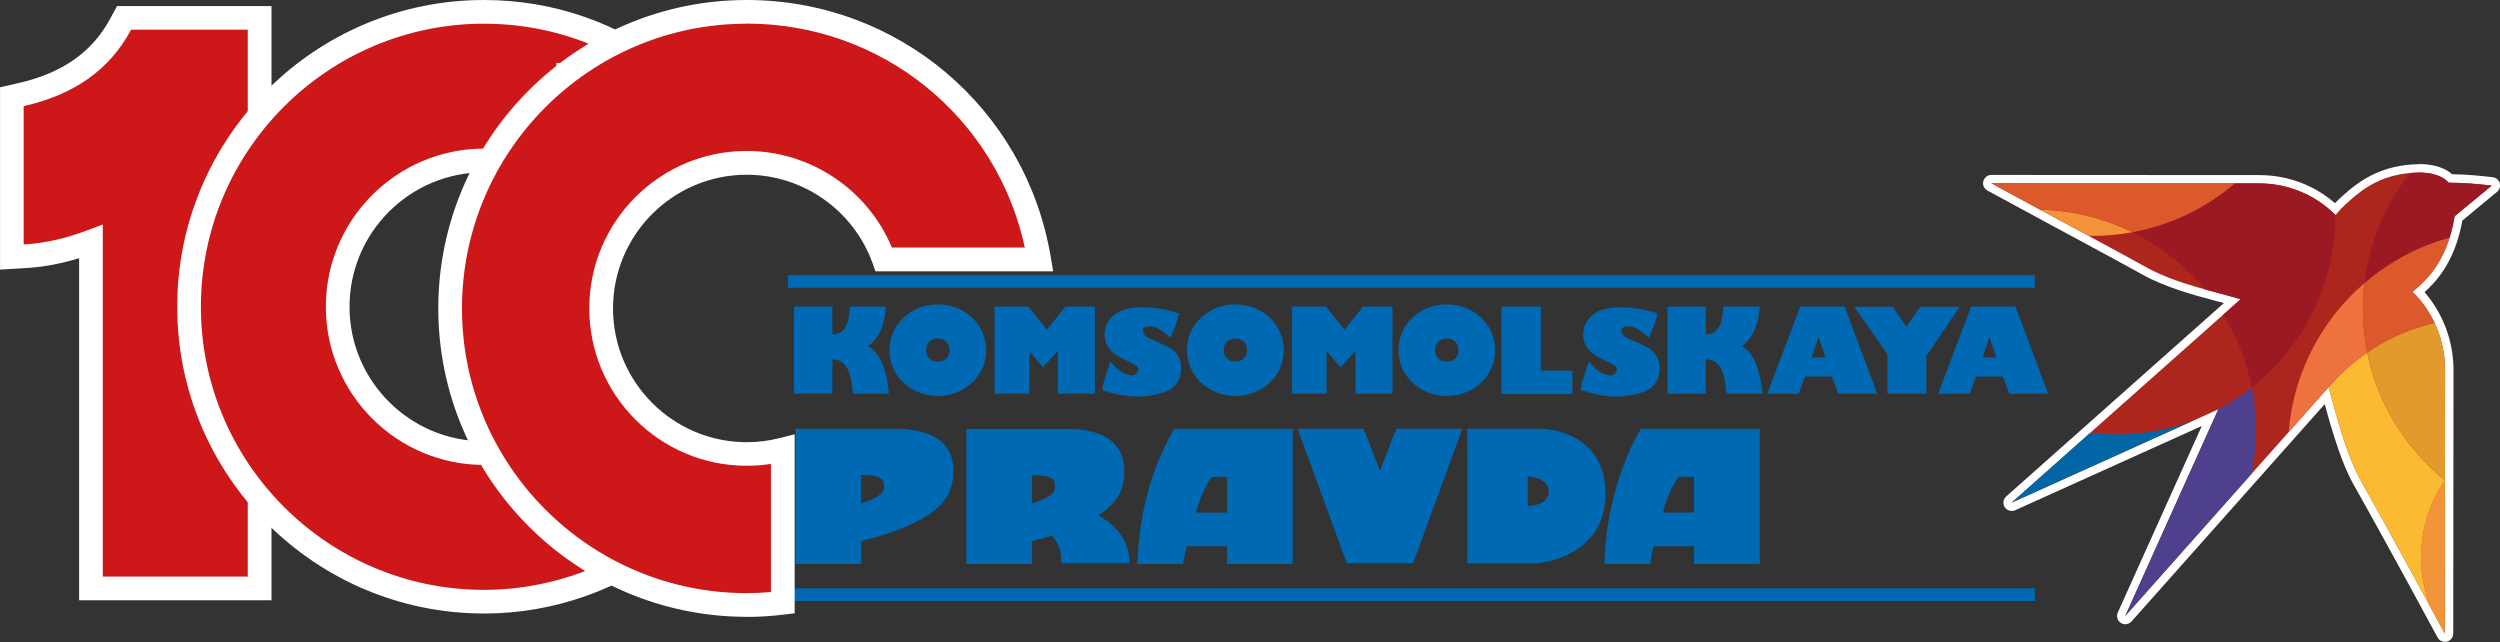 <?xml version="1.0" encoding="UTF-8"?> <svg xmlns="http://www.w3.org/2000/svg" xmlns:xlink="http://www.w3.org/1999/xlink" id="_Слой_2" data-name="Слой 2" viewBox="0 0 474.86 121.94"><rect x="0" y="0" width="474.86" height="121.94" fill="#333333" stroke="none"/><defs><style> .cls-1 { fill: #ad261e; } .cls-1, .cls-2, .cls-3, .cls-4, .cls-5, .cls-6, .cls-7, .cls-8, .cls-9, .cls-10, .cls-11, .cls-12, .cls-13, .cls-14 { stroke-width: 0px; } .cls-1, .cls-2, .cls-4, .cls-7, .cls-8, .cls-9, .cls-11, .cls-12, .cls-13, .cls-14 { fill-rule: evenodd; } .cls-2, .cls-5 { fill: #0069b4; } .cls-3 { fill: #cd1719; } .cls-4 { fill: #4f408e; } .cls-6 { fill: none; } .cls-7 { fill: #ee723d; } .cls-8 { fill: #e39a2c; } .cls-9 { fill: #fabb32; } .cls-10 { fill: #fff; } .cls-15 { clip-path: url(#clippath); } .cls-11 { fill: #0265a6; } .cls-12 { fill: #9b1923; } .cls-13 { fill: #f3943b; } .cls-14 { fill: #dc592b; } </style><clipPath id="clippath"><path class="cls-6" d="m459.37,32.78c-6.64.14-10.41,2.94-13.2,5.46-1.37,1.23-1.78,1.72-2.56,2.61-3.83-3.85-9.03-6.01-14.47-6.01-16.41,0-50.91-.03-50.91-.03l12.54,6.79s10.88,5.83,16.96,9.2c5.78,3.2,13.39,4.65,17.86,6.04-1.54,1.37-43.5,38.64-43.5,38.64l39.26-17.73-17.68,39.25s37.99-42.72,38.64-43.48c1.98,7.51,3.8,13.73,6.17,17.89,4.93,8.65,15.9,28.94,15.9,28.94h0s0,0,0,0c0,0,.04-33.68.05-50.05,0-5.59-2.2-10.96-6.18-14.88,2.04-1.8,6.49-5.19,8-14.36l7.04-5.81c-2.39-.28-5.37-.57-8.19-.55-1.29-1.5-3.65-1.93-5.49-1.93-.08,0-.16,0-.25,0"></path></clipPath></defs><g id="Layer_1" data-name="Layer 1"><path class="cls-3" d="m19.64,111.77h29.68V3.39h-25.75l-.67,1.24c-3.73,6.91-9.88,11.27-18.81,13.32l-1.83.42v30.45l2.5-.15c4.08-.24,8.2-1.16,12.53-2.78v65.89h2.36Z"></path><path class="cls-10" d="m51.56,114.02H15.03V49.04c-3.45,1.06-6.79,1.68-10.14,1.88l-4.88.29V16.58l3.58-.82c8.26-1.89,13.93-5.88,17.33-12.19l1.31-2.42h29.34v112.88h0Zm-32.04-4.5h27.54V5.64h-22.16l-.03.06c-4.05,7.52-10.69,12.24-20.29,14.44l-.09.02v26.27h.12c3.87-.24,7.75-1.1,11.87-2.65l3.04-1.14v66.88h0Z"></path><path class="cls-3" d="m107.94,101.66v-20.7c-4.53,3.21-10.05,5.1-16.01,5.1-15.33,0-27.79-12.47-27.79-27.79s12.47-27.79,27.79-27.79c5.96,0,11.48,1.89,16.01,5.09V14.2h18.51c-9.52-7.47-21.5-11.95-34.52-11.95-30.89,0-56.02,25.13-56.02,56.02s25.13,56.02,56.02,56.02c13.4,0,25.72-4.74,35.37-12.62h-19.36Z"></path><path class="cls-10" d="m91.93,116.53c-32.13,0-58.27-26.14-58.27-58.27S59.8,0,91.93,0c13.13,0,25.55,4.3,35.91,12.43l5.12,4.02h-22.77v23.47l-3.55-2.51c-4.33-3.06-9.42-4.68-14.71-4.68-14.09,0-25.54,11.46-25.54,25.54s11.46,25.54,25.54,25.54c5.29,0,10.38-1.62,14.71-4.68l3.55-2.51v22.8h23.43l-4.89,3.99c-10.37,8.46-23.44,13.13-36.79,13.13h0Zm0-112.03c-29.65,0-53.77,24.12-53.77,53.77s24.12,53.77,53.77,53.77c10.03,0,19.88-2.85,28.36-8.12h-14.6v-18.95c-4.24,2.2-8.92,3.34-13.76,3.34-16.57,0-30.04-13.48-30.04-30.04s13.48-30.04,30.04-30.04c4.83,0,9.52,1.15,13.76,3.34V11.95h13.51c-8.24-4.89-17.54-7.45-27.27-7.45h0Z"></path><g><path class="cls-1" d="m464.38,121.15c-.1,0-.2-.02-.3-.06-.16-.07-.31-.19-.4-.36-.11-.2-11.03-20.38-15.89-28.92-2.36-4.14-4.2-10.41-5.86-16.66-5.9,6.65-36.25,40.78-37.66,42.37-.15.17-.37.27-.59.27-.15,0-.3-.04-.43-.13-.32-.21-.45-.63-.29-.99l16.82-37.34-37.37,16.87c-.1.05-.21.07-.32.07-.26,0-.51-.13-.66-.36-.21-.33-.15-.76.13-1.02.39-.34,35.7-31.71,42.43-37.7-.8-.22-1.66-.45-2.57-.69-4.32-1.15-9.69-2.58-14.08-5.01-6-3.32-16.84-9.13-16.95-9.19l-12.55-6.8c-.31-.17-.47-.54-.38-.89.09-.35.4-.59.76-.59l50.91.03c5.4,0,10.49,2.01,14.42,5.66.54-.61,1.05-1.13,2.07-2.06,3.18-2.86,7.04-5.53,13.72-5.66h.25c1.21,0,4.09.19,5.85,1.93,2.93,0,5.93.32,7.94.56.31.04.57.26.66.56.09.3-.01.63-.26.83l-6.81,5.62c-1.46,8.39-5.32,12.01-7.58,13.98,3.72,3.97,5.83,9.33,5.82,14.84l-.05,50.05c0,.34-.22.64-.54.75-.08.03-.16.04-.25.04"></path><path class="cls-10" d="m459.61,32.78c1.83,0,4.21.43,5.5,1.93.09,0,.17,0,.26,0,2.74,0,5.61.28,7.92.55l-7.04,5.81c-1.51,9.17-5.96,12.56-8,14.36,3.98,3.92,6.19,9.29,6.18,14.88-.02,16.37-.05,50.04-.05,50.04h0s0,0,0,0c0,0-10.97-20.29-15.9-28.94-2.37-4.16-4.19-10.38-6.16-17.89-.65.75-38.64,43.48-38.64,43.48l17.68-39.25-39.27,17.73s41.96-37.27,43.5-38.64c-4.47-1.39-12.07-2.84-17.86-6.04-6.08-3.36-16.96-9.2-16.96-9.2l-12.54-6.8s34.5.02,50.91.03c5.43,0,10.63,2.16,14.47,6.01.77-.89,1.18-1.38,2.56-2.61,2.8-2.52,6.56-5.33,13.21-5.46.08,0,.16,0,.24,0m0-1.58h-.27c-6.95.14-11.09,3.05-14.23,5.87-.73.66-1.21,1.12-1.6,1.53-3.99-3.45-9.03-5.33-14.36-5.33l-50.91-.03c-.72,0-1.35.49-1.53,1.19-.18.7.14,1.43.78,1.77l12.54,6.8c.12.06,10.95,5.87,16.95,9.19,4.48,2.48,9.9,3.92,14.26,5.08.4.11.78.21,1.16.31-8.78,7.8-40.97,36.41-41.34,36.73-.58.52-.7,1.38-.28,2.04.3.46.81.72,1.32.72.22,0,.44-.04.65-.14l35.46-16.01-15.96,35.44c-.32.71-.07,1.55.58,1.97.26.17.56.25.85.25.43,0,.87-.18,1.18-.53,1.35-1.51,29.01-32.62,36.7-41.28,1.58,5.82,3.33,11.53,5.56,15.43,4.86,8.54,15.78,28.7,15.88,28.9.28.52.83.83,1.39.83.17,0,.33-.02.5-.08.28-.1.52-.26.7-.48.24-.28.38-.63.38-1.03l.05-50.05c0-5.44-1.98-10.73-5.5-14.78,2.34-2.12,5.77-5.86,7.19-13.62l6.58-5.44c.49-.4.69-1.06.51-1.66-.18-.61-.7-1.05-1.33-1.12-1.96-.23-4.85-.54-7.71-.56-1.88-1.67-4.61-1.93-6.15-1.93"></path></g><g class="cls-15"><path class="cls-11" d="m421.36,77.76l-40.19,22.92-1.18-5.8,13.39-13.22c2.75.57,5.61.87,8.53.87,7.03,0,13.65-1.7,19.45-4.77h0Z"></path><path class="cls-4" d="m421.35,77.76c2.25-1.19,4.38-2.58,6.36-4.15.53,2.65.8,5.39.8,8.19,0,23.17-18.81,41.99-41.99,41.99-1.27,0-2.53-.06-3.78-.17l38.61-45.86Z"></path><path class="cls-13" d="m378.97,40.5c2.45-.45,4.98-.68,7.56-.68,6.64,0,12.92,1.55,18.51,4.29-2.46.45-5.01.69-7.6.69-6.62,0-12.9-1.55-18.47-4.3"></path><path class="cls-12" d="m405.04,44.11c14.55-2.68,26.47-12.9,31.54-26.46,4.44,6.63,7.03,14.6,7.03,23.18,0,13.27-6.21,25.14-15.89,32.79-2.57-12.98-11.13-23.82-22.68-29.51"></path><path class="cls-13" d="m485.58,80.11c14.19,0,25.71,11.52,25.71,25.71s-11.52,25.71-25.71,25.71-25.71-11.52-25.71-25.71,11.52-25.71,25.71-25.71"></path><path class="cls-9" d="m449.64,66.95c1.96,9.74,7.32,18.27,14.78,24.28-2.87,4.15-4.55,9.17-4.55,14.59,0,14.19,11.52,25.71,25.71,25.71.68,0,1.36-.03,2.03-.08-5.05,2.53-10.75,3.96-16.77,3.96-20.71,0-37.52-16.81-37.52-37.51,0-12.84,6.47-24.19,16.32-30.95"></path><path class="cls-7" d="m449.11,53.75c-.2,1.62-.29,3.27-.29,4.94,0,2.83.28,5.59.82,8.27-7.2,4.94-12.59,12.32-14.97,20.95-.05-.83-.07-1.67-.07-2.51,0-12.64,5.63-23.98,14.52-31.64"></path><path class="cls-8" d="m449.64,66.95c6.04-4.14,13.34-6.56,21.2-6.56,20.24,0,36.75,16.06,37.49,36.12-5.38,2.53-11.39,3.95-17.73,3.95-20.23,0-37.11-14.41-40.95-33.5"></path><path class="cls-14" d="m449.11,53.75c7.32-6.31,16.84-10.12,27.25-10.12,23.05,0,41.77,18.71,41.77,41.77,0,1.67-.1,3.32-.29,4.95-2.86,2.46-6.06,4.55-9.52,6.18-.73-20.06-17.25-36.12-37.49-36.12-7.87,0-15.16,2.42-21.2,6.56-.54-2.67-.82-5.43-.82-8.27,0-1.67.1-3.32.29-4.94"></path><path class="cls-12" d="m449.11,53.75c2.45-20.73,20.1-36.83,41.48-36.83,23.05,0,41.77,18.72,41.77,41.77,0,12.65-5.63,23.98-14.52,31.65.19-1.62.29-3.27.29-4.95,0-23.05-18.72-41.77-41.77-41.77-10.41,0-19.94,3.82-27.25,10.12"></path><path class="cls-14" d="m378.97,40.5c-13.8-6.82-23.3-21.05-23.3-37.47,0-23.05,18.71-41.77,41.76-41.77s41.77,18.72,41.77,41.77c0,20.46-14.74,37.5-34.17,41.08-5.58-2.75-11.86-4.29-18.51-4.29-2.58,0-5.11.23-7.56.68"></path></g><rect class="cls-5" x="149.66" y="52.27" width="236.82" height="2.39"></rect><rect class="cls-5" x="149.66" y="111.75" width="236.85" height="2.4"></rect><path class="cls-3" d="m148.68,85.37c-2.19.56-4.48.86-6.85.86-15.27,0-27.65-12.38-27.65-27.65s12.38-27.65,27.65-27.65c12.01,0,22.23,7.66,26.04,18.35h29.51c-4.43-26.69-27.61-47.04-55.55-47.04-31.11,0-56.33,25.22-56.33,56.33s25.22,56.33,56.33,56.33c2.32,0,4.6-.16,6.85-.43v-29.11Z"></path><path class="cls-10" d="m141.83,117.16c-32.3,0-58.58-26.28-58.58-58.58S109.53,0,141.83,0c28.77,0,53.06,20.57,57.77,48.92l.44,2.62h-33.75l-.53-1.49c-3.6-10.08-13.21-16.86-23.92-16.86-14.01,0-25.4,11.39-25.4,25.4s11.39,25.4,25.4,25.4c2.13,0,4.24-.26,6.29-.79l2.81-.71v34l-1.98.24c-2.43.3-4.83.45-7.12.45h0Zm0-112.66c-29.82,0-54.08,24.26-54.08,54.08s24.26,54.08,54.08,54.08c1.51,0,3.03-.07,4.6-.21v-24.33c-1.52.23-3.05.35-4.6.35-16.49,0-29.9-13.41-29.9-29.9s13.41-29.9,29.9-29.9c12.07,0,22.96,7.31,27.58,18.35h25.25c-5.36-24.8-27.17-42.54-52.83-42.54h0Z"></path><g><path class="cls-2" d="m274.81,75.21c5.15,0,9.18-3.83,9.18-8.7s-4.03-8.69-9.18-8.69-9.18,3.82-9.18,8.69,4.04,8.7,9.18,8.7m0-10.92h0c1.6,0,2.22,1.18,2.22,2.23s-.62,2.16-2.22,2.16-2.23-1.11-2.23-2.16.62-2.23,2.23-2.23"></path><path class="cls-2" d="m195.53,66.65l1.88,2.29.69.83,2.85-3.13v8.14h7.03v-16.56h-5.57l-3.55,4.38c-1.83-2.25-.99-1.22-3.55-4.38h-6.4v16.56h6.61v-8.14Z"></path><path class="cls-2" d="m251.98,66.65l2.64,3.13,2.85-3.13v8.14h7.03v-16.56h-5.57c-.46.56.09-.12-3.55,4.38l-3.55-4.38h-6.4v16.56h6.54v-8.14Z"></path><path class="cls-2" d="m181.11,89.45c0-8.42-9.95-7.99-11.43-7.99h-18.58v25.66h12.48v-4.35c.77-.21,1.47-.35,2.17-.56,12.65-3.61,15.35-7.67,15.35-12.76m-13.18,2.87c0-1.57-1.1-2.1-4.35-2.1v5.4c4.62-1.49,4.35-2.68,4.35-3.3"></path><path class="cls-2" d="m311.68,81.46c-.16.24-6.48,10.16-6.94,25.66h8.69c.14-.98.35-2.18.7-3.36h7.64v3.36h12.48v-25.66h-22.57Zm10.09,9.11h0v6.8h-5.89c.64-2.98,2.32-6.11,3.02-6.8h2.87Z"></path><path class="cls-2" d="m222.99,81.46c-2.74,4.83-5.12,10.86-6.24,18.01-.35,2.38-.63,4.98-.71,7.64h8.69c.14-.98.42-2.17.7-3.36h7.64v3.36h12.48v-25.65h-22.57Zm10.09,15.91h-5.89c.67-3.08,2.58-6.41,3.01-6.8h2.88v6.8Z"></path><path class="cls-2" d="m178.14,75.21c5.14,0,9.18-3.83,9.18-8.7s-4.04-8.69-9.18-8.69-9.19,3.82-9.19,8.69,4.04,8.7,9.19,8.7m0-10.92h0c1.6,0,2.23,1.18,2.23,2.23s-.63,2.16-2.23,2.16-2.23-1.11-2.23-2.16.63-2.23,2.23-2.23"></path><path class="cls-2" d="m158.1,68.25c2.57.07,3.62,2.23,3.9,6.54h6.82c-.14-3-1.25-7.8-4.03-9.05,2.15-1.32,3.26-3.96,3.48-7.52h-6.82c-.21,4.25-1.6,5.29-3.34,5.29v-5.29h-7.3v16.56h7.3v-6.54Z"></path><path class="cls-5" d="m334.6,73.12h0c-.09.22-.56-5.89-3.83-7.37,2.09-1.32,3.27-3.97,3.48-7.52h-6.89c-.21,4.25-1.53,5.29-3.34,5.29v-5.29h-7.3v16.56h7.3v-6.54c2.64.07,3.62,2.22,3.9,6.54h6.89l-.21-1.67Z"></path><path class="cls-5" d="m350.37,58.23h-8.42c-6.46,17.04-5.43,14.33-6.25,16.56h5.97l1.18-3.27h5.15l1.18,3.27h7.37l-.41-1.18-5.77-15.38Zm-6.26,9.67l1.32-3.9,1.32,3.9h-2.65Z"></path><path class="cls-5" d="m382.82,58.23h-8.41c-6.45,17.04-5.43,14.33-6.25,16.56h5.97l1.18-3.27h5.15l1.18,3.27h7.37l-.41-1.18-5.78-15.38Zm-6.26,9.67l1.32-3.9,1.32,3.9h-2.65Z"></path><path class="cls-2" d="m234.66,75.21c5.15,0,9.18-3.83,9.18-8.7s-4.03-8.69-9.18-8.69-9.19,3.82-9.19,8.69,4.04,8.7,9.19,8.7m0-10.92h0c1.6,0,2.22,1.18,2.22,2.23s-.62,2.16-2.22,2.16-2.23-1.11-2.23-2.16.62-2.23,2.23-2.23"></path><path class="cls-5" d="m223.97,59.59c-.37,1.59-1.01,2.98-1.63,4.54-1.63-1.12-3.02-2.93-5.23-1.79-.1,1.25.55,1.64,1.29,1.97,1.15.51,2.31.98,3.43,1.56,1.77.91,2.63,2.41,2.51,4.39-.12,1.96-1.12,3.48-2.95,4.14-3.98,1.42-7.95,1.1-12.03-.33.22-1.91,1.01-3.51,1.54-5.38.74.79,1.32,1.46,2.08,1.94.57.36,1.19.59,1.84.67.57.07,1.06-.24,1.3-.77.29-.64-.13-1.03-.63-1.3-1.05-.56-2.16-1.03-3.19-1.63-2.67-1.55-3.29-4.71-1.4-7.06.82-1.02,1.97-1.55,3.2-1.88,2.32-.62,7.25-.17,9.89.93"></path><path class="cls-5" d="m314.86,59.59c-.37,1.59-1.01,2.98-1.63,4.54-1.63-1.12-3.02-2.93-5.23-1.79-.1,1.25.55,1.64,1.29,1.97,1.15.51,2.31.98,3.43,1.56,1.77.91,2.62,2.41,2.51,4.39-.12,1.96-1.12,3.48-2.95,4.14-3.98,1.42-7.95,1.1-12.03-.33.22-1.91,1.01-3.51,1.54-5.38.74.79,1.32,1.46,2.08,1.94.57.36,1.19.59,1.84.67.57.07,1.06-.24,1.3-.77.29-.64-.13-1.03-.63-1.3-1.05-.56-2.16-1.03-3.19-1.63-2.67-1.55-3.29-4.71-1.4-7.06.82-1.02,1.97-1.55,3.2-1.88,2.32-.62,7.25-.17,9.89.93"></path><path class="cls-2" d="m208.63,97.93c3.88-2.52,4.94-5.3,4.94-8.47,0-8.42-9.96-7.99-11.43-7.99h-18.58v25.66h12.48v-4.35c.77-.21,1.47-.35,2.17-.56.55-.16,1.07-.31,1.58-.47.62.59,1.94,2.22,1.79,5.22h12.95s.48-5.77-5.91-9.03m-12.59-2.3v-5.4c3.25,0,4.35.53,4.35,2.1,0,.62.27,1.8-4.35,3.3"></path><polygon class="cls-5" points="265.22 81.45 262.12 89.39 259.02 81.45 246.47 81.45 255.82 106.97 262.07 106.97 262.16 106.97 268.41 106.97 277.76 81.45 265.22 81.45"></polygon><path class="cls-5" d="m292.65,81.45h-13.93v25.57h13.12s13.12-.86,13.12-13.22-12.31-12.36-12.31-12.36m-2.48,14.69v-5.63s4.01.1,4.01,2.86-4.01,2.77-4.01,2.77"></path><polygon class="cls-5" points="372.22 58.27 364.74 58.27 362.08 62.1 359.55 58.27 352.22 58.27 358.51 67.28 358.51 74.79 365.91 74.79 365.91 67.6 372.22 58.27"></polygon><polygon class="cls-5" points="292.68 70.4 292.68 58.23 285.21 58.23 285.21 74.85 289.51 74.85 292.68 74.85 298.67 74.85 298.67 70.4 292.68 70.4"></polygon></g></g></svg> 